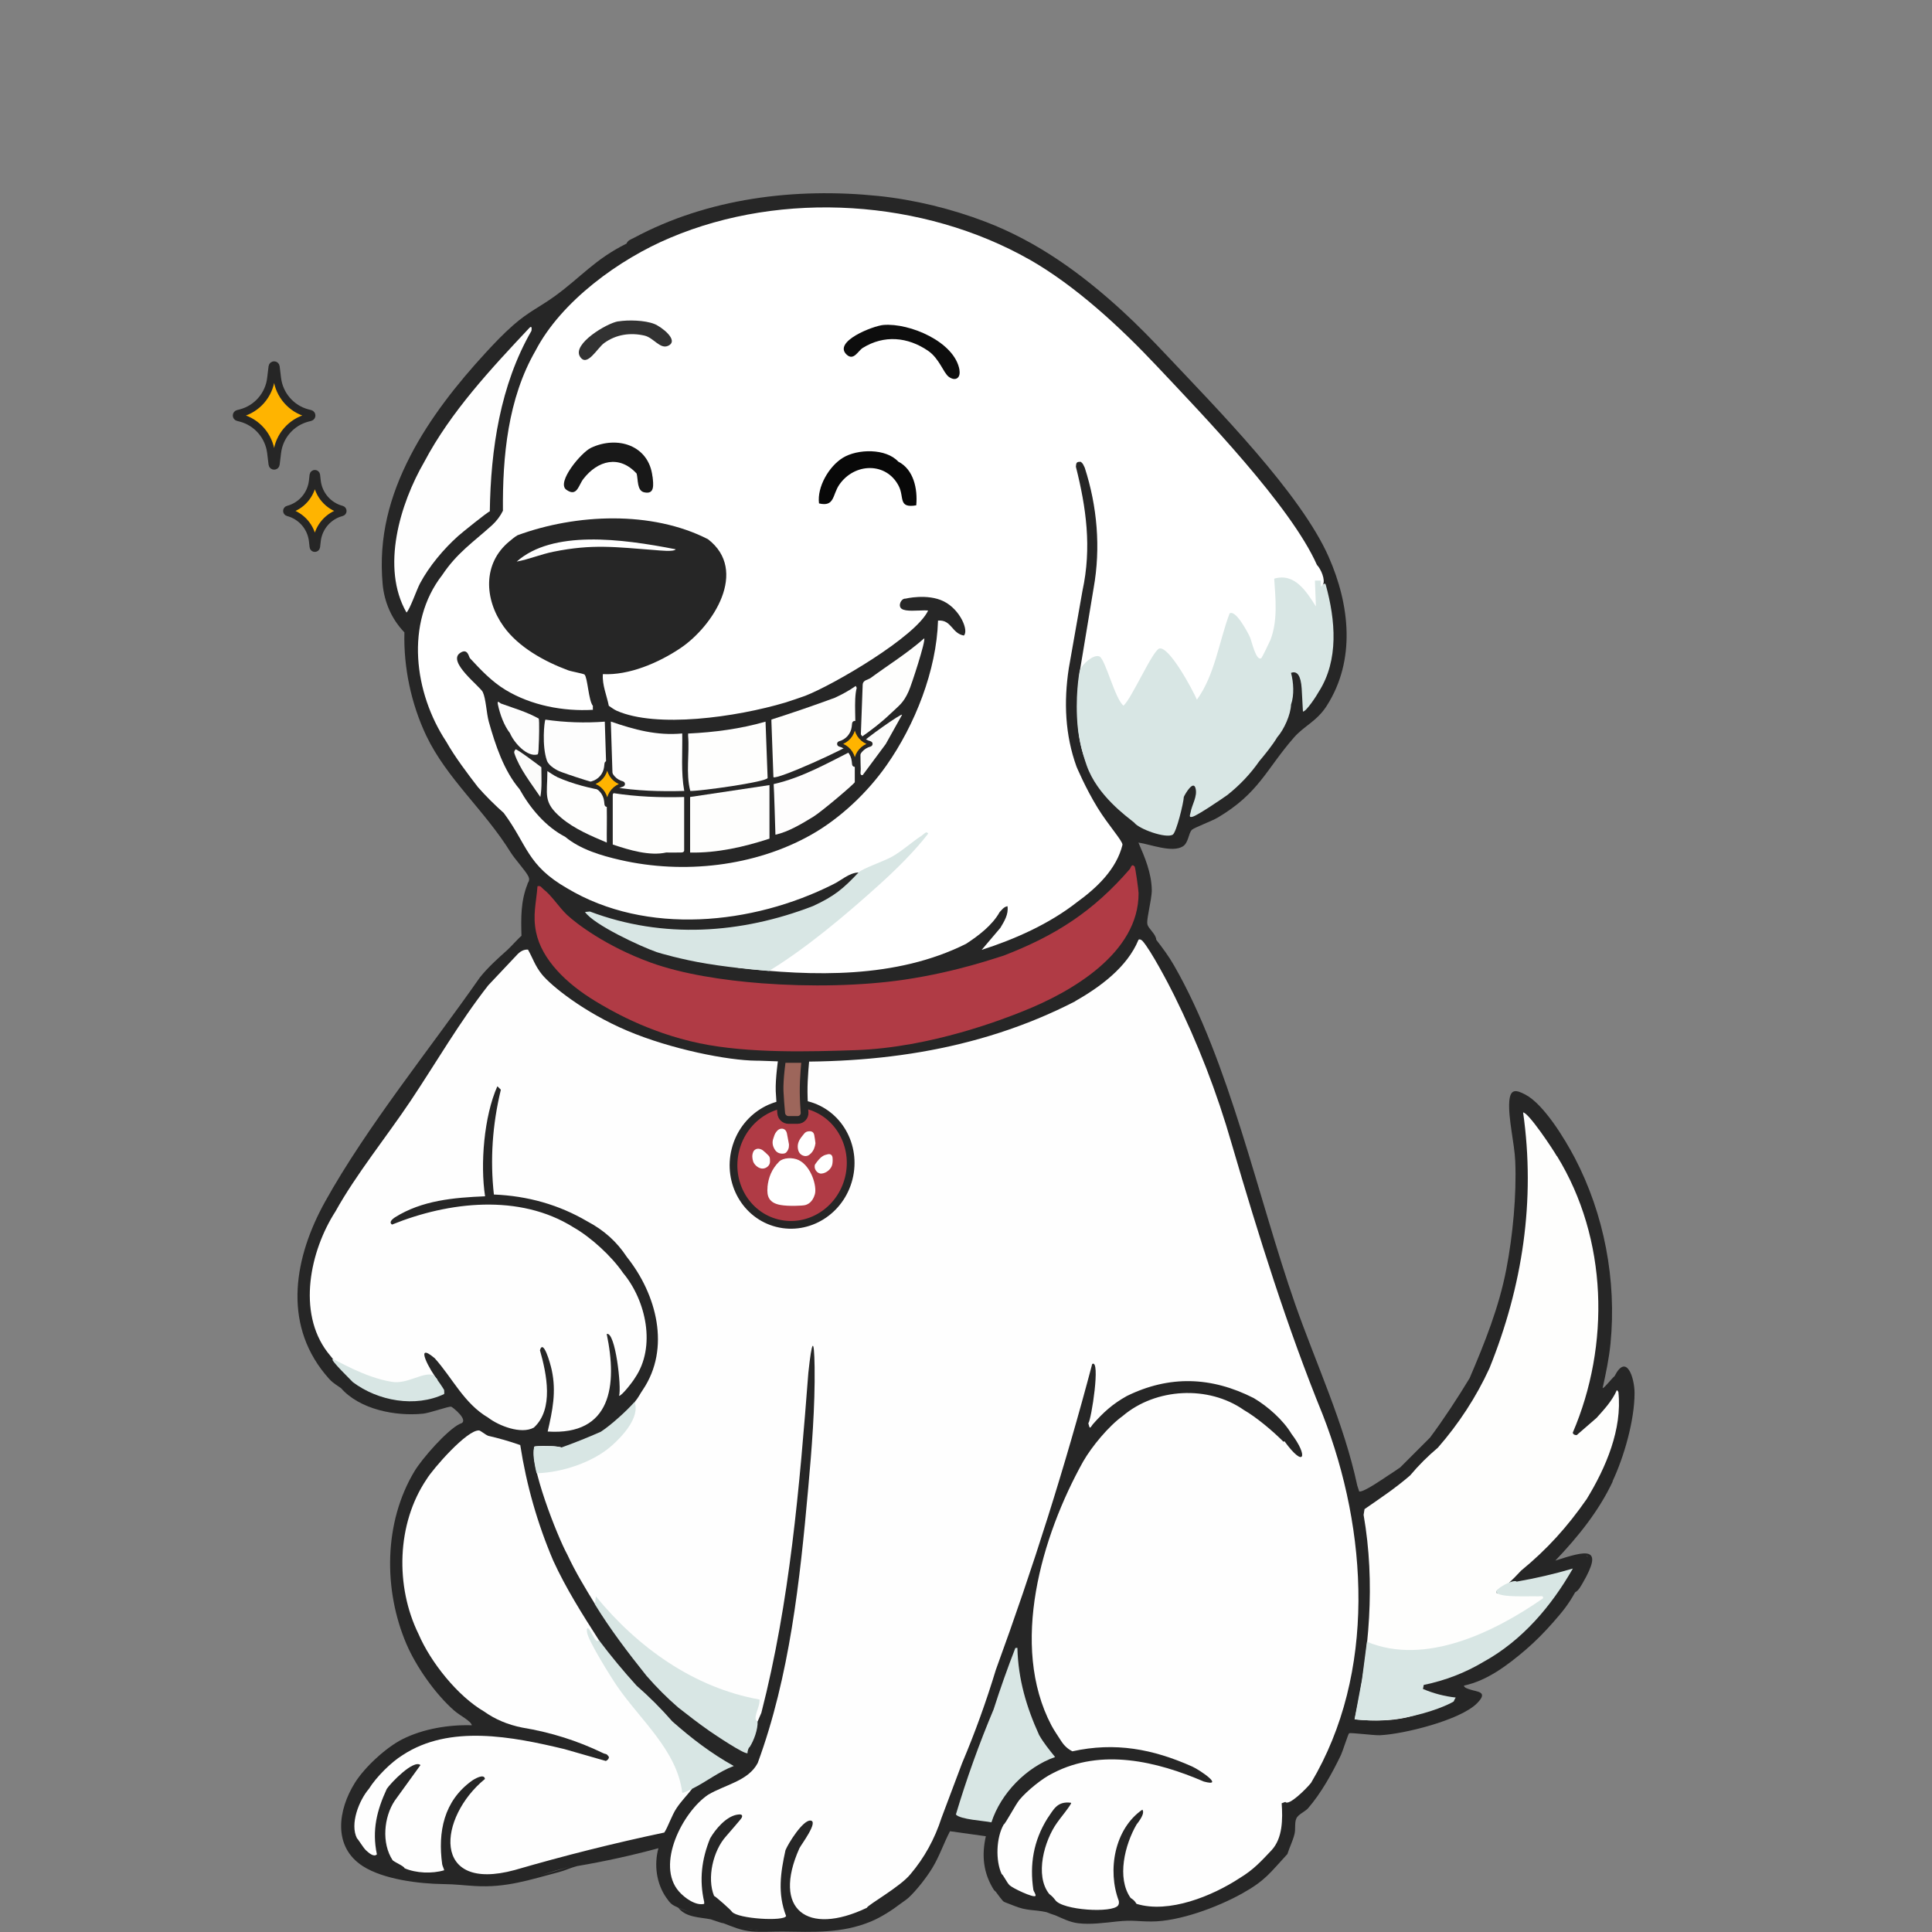 <svg viewBox="0 0 250 250" xmlns="http://www.w3.org/2000/svg" data-name="Layer 1" id="Layer_1">
  <rect x="0" y="0" width="250" height="250" fill="#808080" stroke="none"/>
  <defs>
    <style>
      .cls-1 {
        fill: #323232;
      }

      .cls-2 {
        fill: #fefdfd;
      }

      .cls-3 {
        fill: #9d665b;
      }

      .cls-3, .cls-4, .cls-5, .cls-6 {
        stroke: #262626;
        stroke-miterlimit: 10;
      }

      .cls-7 {
        fill: #fefefd;
      }

      .cls-4 {
        stroke-width: .5px;
      }

      .cls-4, .cls-6 {
        fill: #ffb400;
      }

      .cls-8 {
        fill: #fbfbfa;
      }

      .cls-9 {
        fill: #0d0d0d;
      }

      .cls-10 {
        fill: #fcfcfb;
      }

      .cls-11, .cls-5 {
        fill: #b03b45;
      }

      .cls-12 {
        fill: #fff;
      }

      .cls-13 {
        fill: #262626;
      }

      .cls-14 {
        fill: #080808;
      }

      .cls-15 {
        fill: #fefefe;
      }

      .cls-16 {
        fill: #d8e6e4;
      }

      .cls-17 {
        fill: #181818;
      }

      .cls-18 {
        fill: #fdfdfd;
      }
    </style>
  </defs>
  <path d="M208.66,191.68c1.5-3.19,2.85-7.9,2.85-11.42,0-1.95-1.04-5.24-2.59-2.18-.43.35-1.3,1.54-1.54,1.54,0,0,0,0,0,0,.42-1.9.83-3.84,1.02-5.78.8-8.19-.82-16.72-4.62-24-1.29-2.46-4.02-6.97-6.42-8.21-1.15-.6-1.93-.81-2.06.9-.16,2.17.67,5.39.77,7.7.19,4.38-.32,9.69-1.15,13.99-.95,4.94-2.79,9.52-4.75,14.11,0,0,0,0,0,0-1.57,2.59-3.32,5.27-5.13,7.7,0,0,0,0,0,0,0,0,0,0,0,0l-3.85,3.85c-.39.28-1.11.75-1.54,1.03-.53.34-3.19,2.22-3.77,2.09-.08-.26-.17-.51-.25-.77-1.74-8.13-5.32-15.71-8.05-23.51-4.81-13.76-8.48-31.29-15.65-43.77h0c-.69-1.21-1.46-2.24-2.31-3.34-.03-.75-1.02-1.41-1.15-2.02-.05-.21,0-.65.09-1.17.03-.17.06-.35.09-.52.18-.99.41-2.14.39-2.77-.05-2.18-.88-4.16-1.73-6.1h0c1.51.21,4.37,1.36,5.75.49.75-.47.71-1.7,1.18-2.15.3-.28,2.59-1.13,3.31-1.56,5.37-3.17,6.27-6.24,9.89-10.38,1.32-1.51,2.96-2.09,4.24-4.1,3.79-5.92,2.97-13.09.26-19.25h0c-3.63-8.26-14.65-19.38-21.05-26.18-1.84-1.95-3.67-3.83-5.65-5.65-5.28-4.84-10.97-8.97-17.71-11.55,0,0,0,0,0,0-4.36-1.67-9.21-2.86-13.86-3.34-10.76-1.11-22.08.28-31.66,5.43-.36.19-.77.3-.94.73h0c-4.11,2.05-5.84,4.3-9.26,6.79-1.9,1.38-3.42,2.03-5.37,3.74-1.3,1.14-2.43,2.33-3.59,3.59h0s0,0,0,0c-3.68,4-7.24,8.48-9.75,13.35-2.71,5.25-4.12,10.56-3.59,16.55.21,2.38,1.17,4.58,2.82,6.29-.12,4.54.88,9.25,2.82,13.35,2.65,5.57,7.56,9.67,10.93,15.12.56.9,1.97,2.42,2.3,3.12.26.57-.13.8-.13,1.01,0,0,0,0,0,0-.87,2.19-.84,4.35-.77,6.67-.12.03-1.45,1.49-1.8,1.8-1.26,1.13-2.53,2.26-3.59,3.59-6.38,9.14-14.64,19.31-20.02,29h0c-3.93,7.07-5.54,15.58,0,22.33,0,0,0,0,0,0,.83,1.02,1.05,1.12,2.05,1.8,0,0,0,0,0,0,2.43,2.77,7.06,3.67,10.62,3.31.83-.08,3.28-.95,3.63-.91.14.01,2.51,1.88,1.15,2.22h0,0c-1.66.79-4.92,4.52-5.9,6.16h0c-3.97,6.62-4.02,15.33-1.03,22.33,1.27,2.96,3.74,6.47,6.16,8.6.83.73,2.14,1.31,2.31,1.92-2.99-.09-6.29.45-8.98,1.8,0,0,0,0,0,0-2.13,1.07-4.9,3.63-6.16,5.65,0,0,0,0,0,0-2.18,3.49-2.9,8.25,1.03,10.78,2.68,1.72,7.29,2.28,10.41,2.32,1.66.02,2.52.16,4.09.25,4.07.25,7.09-.81,10.92-1.81.71-.18,1.51-.57,2.31-.77,3.54-.6,7.05-1.37,10.52-2.31-.59,2.15-.26,4.59,1.03,6.42.57.81.69.88,1.54,1.28.52.21,1.05.39,1.57.59-.7-.24-1.27-.44-1.57-.59,1.01,1.28,2.74,1.21,4.2,1.5.45.15.9.31,1.36.45.11.03.21.05.32.07,1.15.44,2.24.93,3.63,1.05,1.24.11,2.71,0,3.99.01,3.97.05,7.63.27,11.41-1.29h0,0c1.3-.54,2.73-1.45,3.85-2.31h0c.32-.25.74-.5,1.03-.77,1.04-.96,2.34-2.63,3.08-3.85,0,0,0,0,0,0,.91-1.49,1.48-3.21,2.29-4.76l4.64.65h0c-.57,2.48-.33,4.77,1.03,6.93.06.1.19.17.26.26.21.28.83,1.15,1.03,1.28h0c.09.06,1.02.4,1.28.51,1.71.71,2.64.49,4.18.83.04,0,.07.02.11.03.38.15.76.29,1.14.41.9.39,1.86.89,2.94,1.01,1.58.19,3.39-.06,4.98-.23,2.14-.22,2.53,0,4.48,0,3.6,0,8.56-1.86,11.69-3.6h0,0c3.08-1.71,3.66-2.71,5.9-5.13.28-.89.67-1.62.91-2.55.18-.69-.02-1.46.25-2.06.22-.51,1.14-.89,1.51-1.31,1.71-1.97,3.13-4.55,4.26-6.9h0c.22-.46.93-2.72,1.05-2.8.16-.12,3.19.28,3.97.25,3.06-.13,10.39-1.94,12.57-4.12,1.56-1.56.01-1.48-.89-1.8,0,0,0,0,0,0-.21-.07-.83-.24-.77-.51,2.99-.62,5.67-2.67,7.96-4.62,0,0,0,0,0,0,1.3-1.12,2.46-2.3,3.59-3.59,0,0,0,0,0,0,1.21-1.38,1.92-2.24,2.82-3.85,0,0,0,0,0,0,.46-.25.72-.77.98-1.21,2.81-4.85.45-4.18-3.54-2.9,2.91-3.05,5.64-6.42,7.44-10.27,0,0,0,0,0,0ZM115.37,25.86c-.65-.08-1.29-.18-1.94-.25.64.07,1.29.15,1.94.25ZM52.34,81.57s0,0,0,0c0,0,0,0,0,0h0ZM46.95,241.22s0,0,0,0c.11.07.23.12.35.18-.15-.07-.27-.13-.35-.18,0,0,0,0,0,0ZM70.01,242.64c1.23-.4,2.46-.76,3.69-1.1-1.23.38-2.47.76-3.69,1.1ZM97.51,249.69c-.19-.02-.47-.07-.82-.15.27.05.55.11.82.15ZM97.53,249.69c.24.02.47.02.71.04-.23,0-.47-.01-.71-.04ZM127.55,237.63h0,0ZM205.46,201.45c-.06-.05-.14-.1-.23-.13.11.01.19.05.23.11,0,0,0,.02,0,.02Z" class="cls-13"></path>
  <g>
    <path d="M139.1,129.57c3.24-1.84,6.76-4.41,8.22-7.96.11-.11.35-.04.53.16,1.04,1.16,3.32,5.46,4.09,7.03,3.06,6.17,5.54,12.58,7.45,19.24,3.47,11.85,7.13,23.64,11.77,35.02,5.87,15.05,6.96,33.41-1.51,47.64-.63.79-2.89,3.03-3.33,2.47l-.47.17c.14,2.05.14,4.52-1.32,6.09-1.38,1.46-2.34,2.52-4.11,3.59-3.55,2.33-9.17,4.62-13.35,3.34-.28-.43-.36-.49-.77-.77-1.82-2.58-.75-6.88.77-9.5.76-.96,1.01-1.6.75-1.92-3.6,2.48-4.55,7.84-3.05,11.8.03.2.04.4-.08.58-.7,1.05-7.27.64-8.15-.7-.32-.4-.38-.46-.77-.77-1.91-2.39-.64-6.93,1.03-9.24.14-.25,1.95-2.45,1.8-2.56-1.84-.25-2.28.92-3.08,2.05-1.78,2.87-2.3,5.92-1.8,9.24,0,.1.39.64.26.77-.27.25-2.91-.98-3.35-1.4-.33-.31-.84-1.39-1.01-1.43-.82-1.75-.71-4.74.26-6.42.19-.03,1.55-2.62,2.05-3.21.97-1.16,3-2.82,4.37-3.46,6.22-3.21,13.36-1.52,19.47,1.11,2.76.75-.48-1.48-1.5-1.94-5.09-2.27-9.97-3.19-15.5-1.97-.58-.29-1.06-.72-1.44-1.31-.38-.59-.98-1.47-1.28-2.05-5.43-10.35-1.27-24.49,4.11-34.14,1.12-1.95,3.31-4.59,5.13-5.9,4.27-3.62,11.07-3.98,15.66-.77,1.65.95,3.78,2.75,5.13,4.11l.13-.06c2.61,3.59,3.1,1.92.9-.97-1.06-1.77-3.05-3.54-4.88-4.62-5.45-2.77-10.9-2.98-16.43-.26-1.84,1.03-3.02,2.1-4.41,3.68-.15.17-.35.7-.47.17l-.09-.33c.39-.44,1.61-8.36.5-7.67-3.48,13.18-7.64,26.37-12.47,39.58-1.24,4.09-2.69,8.11-4.36,12.06l-2.66,7.07c-.89,2.76-2.23,5.19-4.02,7.3-1.3,1.63-5.58,4.01-5.65,4.36-7.71,3.68-12.28.24-8.73-7.7.17-.39,2.58-3.55,1.41-3.59-.98-.04-2.85,2.95-3.21,3.84-.64,2.9-1.04,5.6.08,8.51-.22.72-6.22.38-7.01-.55-.03-.15-2.16-2.03-2.31-2.05-.95-2.32-.12-5.85,1.54-7.7.34-.42,1.96-2.22,2.05-2.44.2-.48-.3-.42-.62-.37-1.42.25-2.79,1.87-3.48,3.07-1.1,2.7-1.42,5.36-.77,8.21,0,.08.01.17,0,.26-1.09.27-2.51-.75-3.26-1.6-3.03-3.45.46-10.29,3.77-12.52,2.22-1.32,5.2-1.78,6.42-4.11,4.13-11.22,5.46-23.57,6.53-35.52.46-5.08.9-10.6.83-15.71-.06-4-.35-3.55-.81.74-1.14,14.77-2.39,29.61-6.08,44l-.47,1.09c-.1.09-.21.17-.32.19-.87.21-.14-2.14.02-2.58-8.06-1.66-15.3-6.47-20.39-12.87l-.36.11c-1.25-2.04-2.59-4.25-3.59-6.42-1.31-2.38-4.98-11.76-4.25-13.95.06-.17,3.17-.12,3.48.09,2.23.4-1.14,1.12-2.27,1.02-.08.03.02,1.48.52,1.53,4.21.41,10.57-4,11.25-8.45.47-.54.68-1.04,1.03-1.54,3.65-5.4,1.79-12.39-2.05-17.2-1.32-2.01-2.98-3.48-5.13-4.62-3.64-2.13-7.66-3.29-12.08-3.47-.5-4.49-.2-9.01.9-13.56-.25-.26-.45-.46-.46-.43-1.72,3.87-2.22,10.07-1.58,14.22-4.03.17-8.17.52-11.67,2.73-.58.39-.7.71-.37.93,7.33-2.97,16.49-4.03,23.47.35,2.27,1.29,4.95,3.75,6.42,5.9,2.99,3.58,4.3,9.57,1.54,13.6-.22.4-1.68,2.31-2.05,2.31.34-1.05-.48-8.38-1.6-8,1.39,6.61.62,13.16-7.64,12.62.63-2.73,1.13-5.12.53-7.94-.21-.97-1.1-4.08-1.53-2.58.87,3.05,1.82,7.63-.79,10.01-1.65.91-4.55-.24-5.9-1.28-3.14-1.84-4.62-5.13-6.93-7.7-2.77-2.33-.54,1.73.37,2.79l-.12.29c.1.56-.42.63-1.55.23-2.47.56-4.85.62-7.15.18-.91-.71-1.69-1.01-2.34-.92-1.28-.87-2.1-2.18-3.08-3.34-3.95-5.18-2.26-13.12,1.03-18.22,2.63-4.75,6.63-9.69,9.71-14.29,3.36-5.03,6.34-10.22,10.06-14.97l3.64-3.86c.48-.55.98-.8,1.5-.76.62,1.09.91,2.1,1.8,3.2,1.17,1.45,5.4,4.9,11.06,7.3s13.06,3.85,16.66,3.87c.09,0,.17,0,.26,0,14.27.65,28.24-1.09,41.07-7.7Z" class="cls-15"></path>
    <path d="M133.19,33.57c6.03,3.44,11.81,8.81,16.56,13.86,5.98,6.35,17.3,18.08,20.66,25.67.51.51,1.14,1.96.77,2.57.38.59.16.77-.48.43.33,2-.01,2.8-1.02,2.41-.98-2.07-2.38-3.14-4.21-3.22.2,2.65.19,4.89-.51,7.47-.43,1.56-1.93,4.52-3.06,1.78-.49-1.67-1.16-3.3-2.4-4.57-.93,3.58-2.2,7.02-3.8,10.3-.44.75-.78.72-1.41.22-.38-.97-3.35-6.12-4.12-6.05-1.36,2.14-2.65,4.33-3.87,6.57-.81,1.31-1.64.6-2.13-.57l-2.11-5.02c-.86.22-1.12,1.21-1.32,1.98-1.07,4.17.02,9.46,1.89,13.26.05.5-.24.63-.71.42-.17-.27-.51-1.23-.77-1.28-2.12-3.52-1.88-8.69-1.45-12.77l1.81-10.9c.95-5.28.46-10.64-1.14-15.6-.16-.32-.2-.53-.51-.77-.53-.03-.61.1-.64.63,1.33,5.27,2.07,10.46.85,16.06l-1.77,10.04c-.66,4.33-.48,8.62,1,12.71,0,0,1.17,2.8,2.75,5.36,1.38,2.23,3.2,4.23,3.2,4.75-.77,3.17-3.34,5.59-5.9,7.44-3.57,2.8-8.01,4.78-12.32,6.16l2.42-2.85c.51-.86,1.07-1.74.92-2.8-.51.1-.72.47-1.02.77-.94,1.69-2.71,3.04-4.36,4.11-9.02,4.5-19.76,4.22-29.52,3.08,0-.09-.18-.39-.26-.51l.33-.48,3.97.45c6.58-4.21,12.83-9.07,18.18-14.73-1.88,1.32-3.88,2.38-6.01,3.18l-.55-.23c-1.25.01-2.32,1.07-3.34,1.54-10.4,5.23-24.14,6.64-34.39.51-5.23-3-5.13-5.59-8.21-9.75-1.16-1.03-2.28-2.14-3.34-3.34-1.36-1.77-2.98-3.9-4.11-5.9-4.14-6.28-5.36-15.33-.51-21.56,1.92-2.87,3.97-4.21,6.42-6.42.6-.55,1.08-1.18,1.43-1.89-.06-7.03.64-14.51,4.21-20.7,3.33-6.42,10.88-11.88,17.45-14.63,14.56-6.16,32.75-4.95,46.46,2.82Z" class="cls-12"></path>
    <path d="M63.12,185.78c1.4.32,2.8.72,4.2,1.21.8,5.16,2.22,10.15,4.27,14.96,1.65,3.6,3.77,6.95,5.9,10.27.21.39.1.66-.32.56,2.04,3.95,4.77,7.49,7.67,10.93,1.75,2.24,3.32,4.71,3.84,7.55.34-.09.61-.12.87.22-.65.84-1.41,1.6-2,2.49-.64.96-1.1,2.42-1.59,3.16-6.5,1.37-12.95,2.99-19.35,4.85-10.9,2.96-9.9-6.85-3.86-11.78-.08-.76-1.36-.01-1.73.26-3.58,2.6-4.38,6.58-3.8,10.78.04.21.19.5.26.77-1.57.47-3.66.38-5.13-.26-.04-.26-1.22-.75-1.54-1.03-1.46-2.22-1.14-5.59.26-7.7l3.34-4.62c-.9-.77-3.88,2.35-4.36,3.08-1.28,2.77-1.94,5.35-1.28,8.47-.4.42-1.08-.22-1.41-.52-.36-.33-1.06-1.52-1.16-1.54-.96-1.85.26-4.93,1.54-6.42.94-1.51,2.86-3.44,4.36-4.36,6.07-4,14.22-2.39,20.93-.78l5.37,1.54c.24-.12.39-.28.4-.51-.35-.53-.4-.32-.77-.51-3.27-1.59-6.75-2.69-10.45-3.3-1.87-.37-3.52-1.07-4.95-2.09-3.42-1.99-6.92-6.39-8.47-10.01-3.03-6.16-2.84-14.27,1.03-20.02.84-1.39,5.26-6.44,6.8-6.33.19.01.78.53,1.16.68Z" class="cls-15"></path>
    <path d="M201.47,149.59c6.59,10.71,6.89,24.5,2.04,35.81.06.21.24.31.52.3l2.57-2.23c.98-1.1,2.01-2.19,2.61-3.57.12,0,.19.23.21.23.51,4.8-1.6,9.76-4.11,13.86-2.49,3.57-5.1,6.48-8.47,9.24-.61.66-1.21,1.26-1.8,1.8-1.96.97-1.91,1.35.16,1.13l4.32-.1c.41.08.68.61.53.96-.39.88-5.84,3.78-7.08,4.35-4.76,2.19-9.9,3.39-14.99,1.58-.58,2.85-1.07,5.68-1.46,8.48l6.85-.22.39.5c-2.58.99-5.7,1.08-8.47.77,1.89-8.66,2.7-17.64,1.16-26.46l.12-.74c2.06-1.43,4.01-2.72,5.9-4.36,1.08-1.29,2.28-2.49,3.59-3.59,2.69-3.08,4.96-6.54,6.67-10.27,4.29-10.61,5.98-21.74,4.36-33.11.7,0,3.89,4.81,4.36,5.65Z" class="cls-7"></path>
    <path d="M68.77,42.81c-4.04,7.01-5.27,15.32-5.39,23.36-.26.05-3.64,2.78-4.11,3.2-1.87,1.68-3.73,3.89-4.92,6.12-.45.85-1.31,3.38-1.75,3.77-3.33-5.8-.84-14.08,2.31-19.51,3.42-6.47,8.63-12.04,13.6-17.33.35-.35.29.16.26.39Z" class="cls-15"></path>
  </g>
  <path d="M146.8,112.11c-.37-.42-.48.2-.59.33-4.71,5.45-9.57,8.61-16.35,11.22-.81.22-5.9,2.08-12.85,3.11-5.49.81-12.21.94-18.4.47-5.12-.39-10.33-1.21-14.4-2.68-5.85-2.12-9.72-5.13-10.82-6.16-1.08-1.02-1.98-2.5-3.07-3.34-.26-.2-.33-.5-.77-.38-.17,2.22-.64,3.72-.18,5.95.73,3.54,3.93,6.66,7.67,8.92,1.62.98,6.67,4.03,13.48,5.45,6.38,1.33,14.38,1.08,20.14.89,9.81-.32,19.37-4.09,21.77-5.06,6.18-2.46,14.95-7.5,14.9-15.26,0-.35-.41-3.35-.52-3.48Z" class="cls-11"></path>
  <g>
    <path d="M139.79,86.66c.24-.69,1.7-2.04,2.47-1.72s2.02,5.53,3.12,6.37c1.07-.93,3.81-7.24,4.66-7.4,1.3-.25,4.33,5.43,4.84,6.63,2.34-3.24,2.84-7.47,4.23-11.17.79-.51,2.33,2.43,2.62,3.04.22.46.81,3.25,1.49,2.74.1-.08,1.04-2.03,1.16-2.31.98-2.49.68-5.33.5-7.96,2.66-.79,4.17,1.67,5.4,3.59l-.13-3.34h.77s0,.78,0,.78c.12-.03.21-.26.25-.26.22-.17.34-.17.39.04,1.25,4.56,1.71,9.72-.91,13.82-.25.47-1.61,2.57-2.05,2.57l-.16-2.97c-.11-1.67-.57-2.35-1.38-2.04.33,1.22.43,2.89,0,4.11-.05,1.3-.88,3.19-1.8,4.24-.57.97-1.57,2.2-2.31,3.08-1.12,1.61-2.48,3.06-4.11,4.36-.8.57-3.79,2.6-4.5,2.82-.59.18-.32-.28-.28-.54.16-1,.93-2.1.64-3.15s-1.31.69-1.51,1.12c-.03.76-.96,4.61-1.44,4.9-.89.52-4.37-.73-4.98-1.56-.94-.78-4.79-3.49-6.16-7.42-.55-1.58-.99-3.31-1.15-4.95-.37-3.74.17-7.05.3-7.43Z" class="cls-16"></path>
    <path d="M203.52,202.98c-2.79,4.88-6.57,9.32-11.55,12.06-2.36,1.41-4.93,2.41-7.74,2.99l-.1.52c1.36.58,2.78.95,4.24,1.11-.09.14-.22.37-.26.51-.58.36-2.8,1.41-6.26,2.08s-6.57.23-6.57.23l.96-5.13.64-4.91c7.57,3.17,16.58-1.29,22.79-5.62.07-.42-.35-.24-.64-.25-1.12-.06-4.78.19-5.39-.48-.37-.4,2.2-1.82,2.62-1.43,2.46-.43,4.88-.99,7.26-1.69Z" class="cls-16"></path>
    <path d="M111.12,112.88c.45-.48,3.33-1.47,4.28-2.01,1.4-.79,2.57-1.9,3.91-2.77.22-.14.57-.63.8-.23-1.82,2.35-4.18,4.67-6.41,6.68-4.27,3.85-9.32,8.11-14.19,11.09,0,0-4.21-.31-8.05-.94-3.25-.53-6.18-1.39-6.46-1.49-2.08-.72-8.16-3.54-9.3-5.2l.63-.06c9.47,3.58,19.57,2.89,28.88-.71,2.79-1.29,3.91-2.25,5.9-4.36Z" class="cls-16"></path>
    <path d="M134.48,224.54c.58,1.01,1.32,1.92,2.05,2.82-3.73,1.3-7.03,4.71-8.24,8.45-1.01-.21-4.01-.36-4.6-1.01,1.38-4.61,3-9.14,4.88-13.6.86-2.69,1.8-5.34,2.82-7.96.07.04.22-.04.26,0,.1,4.05,1.17,7.67,2.82,11.29Z" class="cls-16"></path>
    <path d="M76.98,207.6l.13-1.03c5.37,6.58,12.68,11.84,21.18,13.35.02.78-.4,1.47-.51,2.21-.08.59.25.57.25.61.06,1.01-.47,2.48-1.03,3.34-.12.01-.31.57-.26.77-.31.27-4.36-2.46-4.95-2.87-1.35-.94-2.78-2.05-4.03-3.03-1.47-1.27-2.83-2.64-4.11-4.11-2.32-2.9-4.7-6.02-6.67-9.24Z" class="cls-16"></path>
    <path d="M77.49,212.22c1.54,2.05,3.16,4,4.88,5.9,1.64,1.43,3.18,2.97,4.62,4.62,2.5,2.21,5.03,4.15,7.96,5.78-1.92.72-3.58,2.06-5.39,2.95-.23.11-1.2.6-1.28.51-.65-5.46-5.45-9.44-8.42-13.78-.81-1.18-3.68-5.78-3.88-6.9-.03-.19-.13-.61.11-.62.49.4.96,2.14,1.41,1.54Z" class="cls-16"></path>
    <path d="M82.11,181.42c.75,1.94-1.58,4.45-2.95,5.65-2.45,2.17-6.45,3.48-9.72,3.57,0,0-.15-.49-.32-1.58s0-1.87,0-1.87c.48-.09,1.33-.03,2-.06.82-.03,1.49.19,1.49.19,1.68-.6,3.39-1.28,5.13-2.05,1.31-.85,3.32-2.67,4.36-3.85Z" class="cls-16"></path>
    <path d="M57.47,179.88c.02.12.03.42,0,.51-3.74,1.77-8.54.91-11.81-1.54-.04-.07-3.1-3.01-2.59-2.98.31.02,4.05,2.38,7.65,2.94,2.04.32,3.97-1.31,5.38-.88.53.58,1.31,1.81,1.38,1.95Z" class="cls-16"></path>
  </g>
  <g>
    <path d="M79.99,41.59c1.32-.21,3.44-.16,4.68.33.86.33,3.27,2.12,1.8,2.82-1.04.5-1.88-1.03-3.06-1.31-1.86-.43-3.7-.15-5.23.96-.91.66-2.23,3.2-3.13,1.75-1.03-1.63,3.48-4.33,4.95-4.56Z" class="cls-1"></path>
    <path d="M84.43,61.67c-.46-4.07-4.56-5.33-7.96-3.72-1.27.6-4.51,4.48-3.19,5.42,1.39.99,1.56-.56,2.21-1.4,1.87-2.41,4.66-3.13,6.89-.69.21.79.02,2.23,1,2.43,1.35.29,1.18-.98,1.06-2.05Z" class="cls-17"></path>
    <path d="M124.16,47.88c-.62-3.66-6.47-6.11-9.84-5.83-1.34.11-6.6,2.16-4.75,3.85.9.82,1.46-.5,2.07-.88,2.76-1.71,5.81-1.43,8.45.37,1.46,1,1.98,2.84,2.67,3.36.83.62,1.57.21,1.39-.86Z" class="cls-9"></path>
    <path d="M116.25,59.75c-1.59-1.76-5.29-1.68-7.19-.51-1.79,1.1-3.35,3.77-3.08,5.9,2.03.49,1.73-1.11,2.61-2.4,1.97-2.88,6.12-2.97,7.71.16.74,1.45-.11,2.89,2.26,2.49.2-2.12-.33-4.63-2.31-5.65Z" class="cls-14"></path>
  </g>
  <path d="M117.15,77.46c-.59,0-.97.96-.49,1.31.54.4,2.04.21,2.99.21.15,0,.29.01.45.02-1.55,3.37-12.26,9.63-15.91,11.04-.81.29-1.67.58-2.54.86-6.48,1.93-16.71,3.34-21.85,1.07-.37-.17-.69-.42-1.02-.64-.27-1.36-.87-2.68-.77-4.09,0,0,0,0,0-.01,3.39.18,7.22-1.47,10.01-3.34,4.26-2.85,8.88-10.05,3.59-14.12-7.28-3.72-17.07-3.29-24.64-.51-.4.23-.68.49-1.03.77-3.52,2.87-3.28,7.54-.77,11.04,1.92,2.68,5.29,4.53,8.33,5.66.45.17,2,.43,2.14.56.4.4.51,3.35,1.08,4.05,0,.17-.02.36,0,.51-3.85.22-7.98-.57-11.29-2.57-1.78-1.07-3.22-2.6-4.62-4.11-.15-.16-.28-1.38-1.3-.66-1.63,1.15,2.61,4.31,2.96,5.04.41.86.48,2.77.78,3.84.84,2.99,1.95,6.35,3.98,8.73,1.37,2.46,3.38,4.86,5.9,6.16,1.97,1.64,4.68,2.44,7.14,3,8.14,1.87,17.39.86,24.69-3.26h0c3.75-2.11,7.29-5.47,9.75-8.98,3.68-5.23,6.48-12.3,6.67-18.74,1.77-.13,1.75,1.65,3.34,1.94.67-.63-.47-3.36-2.59-4.42s-4.99-.35-4.99-.35Z" class="cls-13"></path>
  <g>
    <path d="M110.86,89.01c-.44,1.6-.02,4.63-.24,6.3-.04.32-.04.49-.25.78-.43.59-9.91,4.89-10.29,4.47l-.26-7.19v-.26c2.79-.89,5.52-1.83,8.21-2.82.94-.44,1.85-.92,2.7-1.53l.13.25Z" class="cls-7"></path>
    <path d="M89.05,94.92c3.37-.16,6.77-.6,10.01-1.54l.27,7.29c-.14.52-8.8,1.72-10.01,1.68-.6-2.32-.08-4.8-.28-7.17,0-.09.02-.18,0-.26Z" class="cls-7"></path>
    <path d="M79.29,109.29v-6.67c3.06.48,6.14.6,9.24.51v6.93s.01.25-.38.25c-.64,0-1.29.03-1.93,0-2.12.49-4.8-.31-6.93-1.03Z" class="cls-7"></path>
    <path d="M105.22,105.7c-1.48.9-3.21,1.95-4.88,2.31,0,0-.18-6.16-.23-6.55,3.74-.84,7.11-2.79,10.5-4.49v4.24c0,.17-4.29,3.82-5.39,4.49Z" class="cls-2"></path>
    <path d="M78.26,93.38l.26,8.21c-.24.26-5.42-1.49-6.16-1.8-.09-.04-1.32-.6-1.59-1.37-.67-1.93-.34-5.03-.2-5.3,2.56.37,5.13.45,7.7.26Z" class="cls-18"></path>
    <path d="M115.23,92.35c-1.19,1.14-2.49,2.14-3.85,3.08l.25-6.8c.02-.65.67-.64,1.03-.9,2.31-1.7,4.77-3.22,6.93-5.13.23.29-1.64,6.04-2.01,6.85-.7,1.55-1.21,1.81-2.36,2.91Z" class="cls-7"></path>
    <path d="M72.1,100.56c2,.89,4.25,1.45,6.41,1.81.04.76,0,1.53.01,2.3.03,1.45-.02,2.91,0,4.36-2.02-.86-4.21-1.77-5.9-3.21-2.42-2.05-1.78-2.99-1.79-6.04.43.26.81.56,1.28.77Z" class="cls-7"></path>
    <path d="M64.92,91.07c1.79.65,3.11,1,4.79,1.91.11.21.04,3,0,3.42,0,.1-.01,1.13-.14,1.22-1.34.4-3.05-1.49-3.58-2.75-.77-.98-1.3-2.46-1.56-3.7-.15-.73.3-.1.49-.1Z" class="cls-18"></path>
    <path d="M116.72,92.51l-2.1,3.76-2.99,4.03c-.43.07-.24-.49-.25-.77-.02-.58-.1-3.02.05-3.29.28-.48,5.37-4.08,5.29-3.74Z" class="cls-10"></path>
    <path d="M70.05,99.28c0,1.27.1,2.6-.13,3.85-1.19-1.77-2.68-3.63-3.36-5.65-.1-.29.16-.48.15-.51.15-.12,3.16,2.18,3.34,2.31Z" class="cls-8"></path>
    <path d="M99.57,101.59v6.93c-3.3,1.08-6.77,1.87-10.27,1.8v-7.19l10.27-1.54Z" class="cls-7"></path>
    <path d="M88.28,94.91c.05,2.48-.18,4.99.26,7.44-3.1.08-6.18,0-9.23-.52l-.27-8.46c3.04,1.05,5.97,1.85,9.24,1.54Z" class="cls-15"></path>
  </g>
  <g>
    <ellipse transform="translate(-68.6 213.26) rotate(-75.87)" ry="7.56" rx="7.88" cy="150.63" cx="102.5" class="cls-5"></ellipse>
    <path d="M103.23,144.92h-1.2c-.49,0-.89-.38-.94-.86-.07-.78-.17-1.95-.21-2.88-.06-1.54.32-4.15.32-4.15h3.03s-.26,2.46-.24,4.31c.01.99.07,1.95.12,2.62.04.52-.38.96-.9.96Z" class="cls-3"></path>
    <g>
      <path d="M99.31,153.61c.12-1.24.55-2.34,1.51-3.3.51-.51,1.74-.58,2.54-.19,1.62.8,2.38,3.41,2.08,4.43-.3,1.02-.91,1.3-1.26,1.39-.35.09-2.17.17-3.2-.02-1.43-.26-1.79-1.07-1.66-2.31Z" class="cls-12"></path>
      <g>
        <path d="M97.46,150.29c-.12-.37-.18-.8.01-1.24.12-.28.43-.44.73-.4.22.03.42.12.58.26.23.19.44.39.65.6.13.13.2.3.2.5,0,.17.02.34-.02.5-.1.45-.64.78-1.1.69-.43-.08-.87-.44-1.06-.91Z" class="cls-12"></path>
        <path d="M102.09,148.17c.02.39-.11.69-.35.95-.11.12-.28.15-.44.16-.45.02-.81-.15-1.05-.54-.28-.45-.36-.93-.18-1.43.1-.29.17-.59.37-.83.15-.19.3-.36.55-.41.35-.08.65.08.78.41.03.08.06.17.07.25.08.41.15.81.23,1.22.01.08.02.16.03.21Z" class="cls-12"></path>
        <path d="M105.52,147.94c-.07.49-.22.92-.56,1.28-.25.27-.54.44-.92.35-.41-.1-.66-.38-.76-.78-.12-.49-.03-.95.23-1.37.16-.26.37-.5.56-.74.15-.19.35-.27.58-.29.38-.04.63.1.71.47.08.36.11.72.16,1.08Z" class="cls-12"></path>
        <path d="M105.48,150.65c-.25.54.24,1.24.8,1.21.63-.03,1.3-.58,1.42-1.2.05-.28.06-.58.03-.87-.04-.34-.27-.5-.61-.43-.23.05-.48.12-.67.25-.42.27-.7.68-.96,1.04Z" class="cls-12"></path>
      </g>
    </g>
  </g>
  <path d="M35.25,60.08l-.18-1.49c-.26-2.17-1.82-3.97-3.93-4.52l-.35-.09c-.22-.06-.22-.37,0-.43l.35-.09c2.12-.55,3.68-2.35,3.93-4.52l.18-1.49c.03-.26.41-.26.44,0l.18,1.49c.26,2.17,1.82,3.97,3.93,4.52l.35.09c.22.06.22.37,0,.43l-.35.09c-2.12.55-3.68,2.35-3.93,4.52l-.18,1.49c-.03.26-.41.26-.44,0Z" class="cls-6"></path>
  <path d="M40.56,70.76l-.09-.79c-.21-1.77-1.48-3.23-3.2-3.68h0c-.18-.05-.18-.31,0-.35h0c1.72-.45,2.99-1.91,3.2-3.68l.09-.79c.03-.21.34-.21.36,0l.09.79c.21,1.77,1.48,3.23,3.2,3.68h0c.18.05.18.31,0,.35h0c-1.72.45-2.99,1.91-3.2,3.68l-.09.79c-.03.21-.34.21-.36,0Z" class="cls-6"></path>
  <path d="M78.47,104.09l-.05-.45c-.12-1.01-.84-1.84-1.82-2.09h0c-.1-.03-.1-.17,0-.2h0c.98-.26,1.7-1.09,1.82-2.09l.05-.45c.01-.12.19-.12.21,0l.05.45c.12,1.01.84,1.84,1.82,2.09h0c.1.03.1.17,0,.2h0c-.98.26-1.7,1.09-1.82,2.09l-.05.45c-.01.12-.19.12-.21,0Z" class="cls-4"></path>
  <path d="M110.51,98.9l-.05-.45c-.12-1.01-.84-1.84-1.82-2.09h0c-.1-.03-.1-.17,0-.2h0c.98-.26,1.7-1.09,1.82-2.09l.05-.45c.01-.12.19-.12.21,0l.05.45c.12,1.01.84,1.84,1.82,2.09h0c.1.03.1.17,0,.2h0c-.98.26-1.7,1.09-1.82,2.09l-.05.45c-.01.12-.19.12-.21,0Z" class="cls-4"></path>
  <path d="M87.44,71.08c-.26.36-2.1.14-2.67.1-5.15-.39-8.1-.81-13.14.21-1.69.34-3.09.96-4.77,1.28,4.61-4.1,13.48-2.99,20.58-1.59Z" class="cls-12"></path>
</svg>